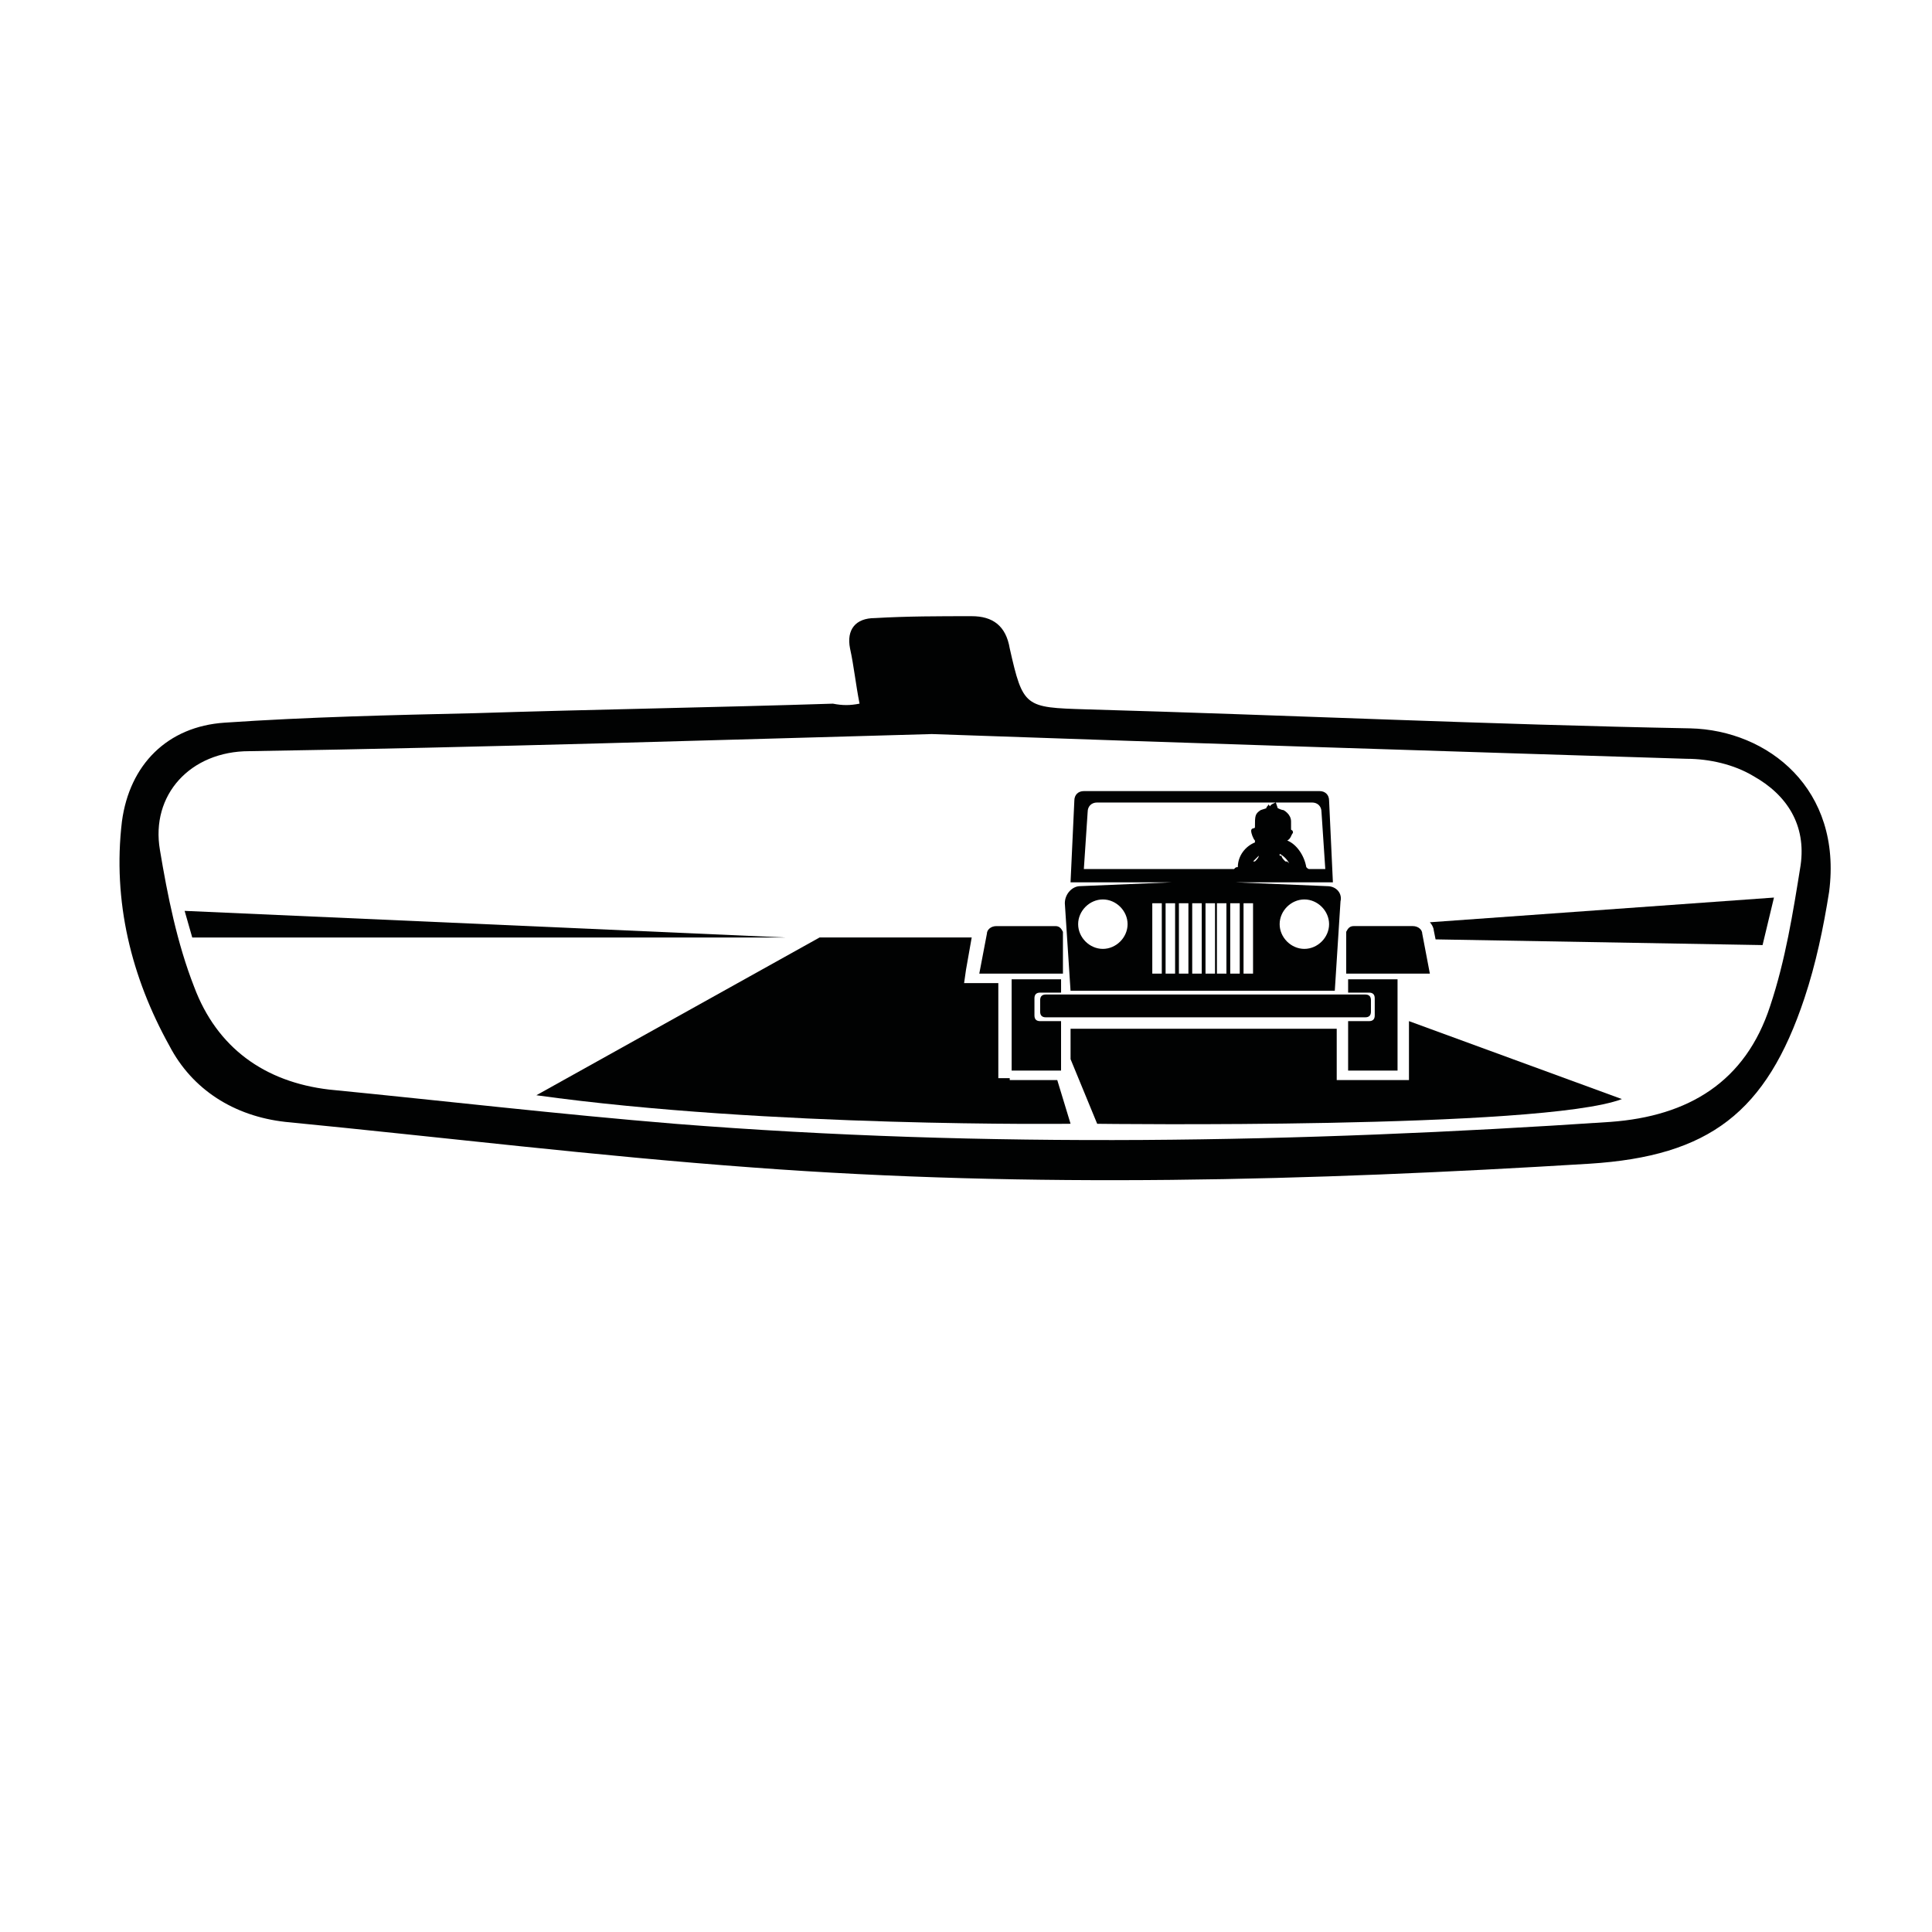 <?xml version="1.0" encoding="UTF-8"?>
<!-- Uploaded to: ICON Repo, www.iconrepo.com, Generator: ICON Repo Mixer Tools -->
<svg width="800px" height="800px" version="1.1" viewBox="144 144 512 512" xmlns="http://www.w3.org/2000/svg">
 <g fill="#010202">
  <path d="m371.79 330.47c-1.008-5.039-1.512-10.078-2.519-14.609-1.008-5.039 1.512-8.062 6.551-8.062 8.566-0.504 17.129-0.504 25.695-0.504 5.543 0 9.07 2.519 10.078 8.566 3.527 15.617 4.031 15.617 20.152 16.121 53.402 1.512 106.81 4.031 160.21 5.039 20.656 0.504 40.305 16.121 36.777 43.328-1.512 9.574-3.527 19.145-6.551 28.215-10.078 30.23-25.191 41.816-56.93 43.832-74.059 4.535-147.62 6.551-221.68 1.008-41.312-3.023-82.625-8.062-123.94-12.09-13.602-1.512-24.688-8.566-30.73-20.152-10.078-18.137-15.113-38.289-12.594-59.449 2.016-15.113 12.09-25.191 27.207-26.199 22.168-1.512 44.336-2.016 66.504-2.519 31.738-1.008 63.48-1.512 94.715-2.519 2.512 0.5 4.527 0.5 7.047-0.004zm19.145 8.062c-54.914 1.512-117.89 3.527-180.87 4.535-15.617 0-26.199 11.586-23.68 26.199 2.016 12.09 4.535 24.688 9.07 36.273 6.047 16.121 18.641 25.191 35.77 27.207 30.73 3.023 60.961 6.551 91.691 9.07 82.625 6.551 165.25 5.039 247.88-0.504 20.656-1.512 35.77-10.578 42.32-30.73 4.031-12.09 6.047-24.688 8.062-37.281 1.512-10.578-3.527-18.641-12.594-23.68-5.039-3.023-11.586-4.535-17.633-4.535-64.492-2.023-128.47-4.035-200.02-6.555z"/>
  <path d="m192.93 385.39 2.016 7.055h157.19z"/>
  <path d="m411.59 429.72h-3.023v-25.191h-9.07l0.504-3.527 1.512-8.566h-40.305l-75.066 41.816c61.465 8.566 141.57 7.559 141.57 7.559l-3.527-11.586h-12.594z"/>
  <path d="m517.39 414.61v15.617h-19.145v-13.602h-70.535v8.062l7.055 17.129s117.89 1.512 139.05-6.551z"/>
  <path d="m522.93 388.41c0.504 0.504 1.008 1.512 1.008 2.016l0.504 2.519 86.656 1.512 3.023-12.594z"/>
  <path d="m425.69 402.02h-22.168l2.016-10.578c0-1.008 1.008-2.016 2.519-2.016h15.617c1.008 0 1.512 0.504 2.016 1.512z"/>
  <path d="m500.76 402.02h22.168l-2.016-10.582c0-1.008-1.008-2.016-2.519-2.016h-15.617c-1.008 0-1.512 0.504-2.016 1.512z"/>
  <path d="m418.14 413.1v-4.535c0-1.008 0.504-1.512 1.512-1.512h5.543v-3.527h-13.098v24.184h13.094v-13.098h-5.543c-1.004 0-1.508-0.504-1.508-1.512z"/>
  <path d="m505.8 413.6h-84.637c-1.008 0-1.512-0.504-1.512-1.512v-3.023c0-1.008 0.504-1.512 1.512-1.512h84.637c1.008 0 1.512 0.504 1.512 1.512v3.023c0 1.008-0.504 1.512-1.512 1.512z"/>
  <path d="m508.32 413.1v-4.535c0-1.008-0.504-1.512-1.512-1.512h-5.543v-3.527h13.098v24.184h-13.098v-13.098h5.543c1.008 0 1.512-0.504 1.512-1.512z"/>
  <path d="m495.72 378.84-24.184-1.008h25.695l-1.008-21.664c0-1.512-1.008-2.519-2.519-2.519h-62.473c-1.512 0-2.519 1.008-2.519 2.519l-1.008 21.664h26.703l-24.184 1.008c-2.016 0-4.031 2.016-4.031 4.535l1.512 23.176h70.031l1.512-23.68c0.504-2.016-1.008-4.031-3.527-4.031zm-17.633-8.566v0 0zm6.547 2.016c-0.504-0.504-1.008-1.008-1.008-1.512h-0.504v-0.504c1.008 0.504 2.016 1.512 2.519 2.519-0.504-0.504-0.504-0.504-1.008-0.504zm-7.051-1.512c0 0.504-0.504 1.008-1.008 1.512h-0.504c0.504-0.504 1.008-1.008 1.512-1.512zm-46.352 3.527 1.008-15.113c0-1.512 1.008-2.519 2.519-2.519h56.93c1.512 0 2.519 1.008 2.519 2.519l1.008 15.113h-4.031c-0.504 0-0.504 0-1.008-0.504-0.504-3.023-2.519-6.047-5.039-7.055 1.008-0.504 1.008-1.512 1.512-2.016 0-1.008-0.504-0.504-0.504-1.008v-2.016c0-2.016-2.016-3.023-2.016-3.023-0.504 0-1.512-0.504-1.512-0.504l-0.504-1.512c0.004 0.004-1.508 0.508-1.508 1.012 0 0-0.504-0.504-0.504-0.504 0 0.504-0.504 0.504-0.504 1.008 0 0-1.512 0.504-1.512 0.504-1.512 1.008-1.512 1.512-1.512 4.535 0 0.504-1.008 0-1.008 1.008 0 0.504 0.504 2.016 1.008 2.519v0.504c-2.519 1.008-4.535 3.527-4.535 6.551-0.504 0-0.504 0-1.008 0.504zm5.039 21.16c-3.527 0-6.551-3.023-6.551-6.551 0-3.527 3.023-6.551 6.551-6.551 3.527 0 6.551 3.023 6.551 6.551 0 3.527-3.023 6.551-6.551 6.551zm15.617 6.551h-2.519v-18.641h2.519zm3.527 0h-2.519v-18.641l2.519-0.004zm3.527 0h-2.519v-18.641h2.519zm3.527 0h-2.519v-18.641h2.519zm3.523 0h-2.519v-18.641h2.519zm3.023 0h-2.519v-18.641h2.519zm3.527 0h-2.519v-18.641h2.519zm3.527 0h-2.519v-18.641h2.519zm13.602-6.551c-3.527 0-6.551-3.023-6.551-6.551 0-3.527 3.023-6.551 6.551-6.551 3.527 0 6.551 3.023 6.551 6.551 0 3.527-3.023 6.551-6.551 6.551z"/>
 </g>
</svg>